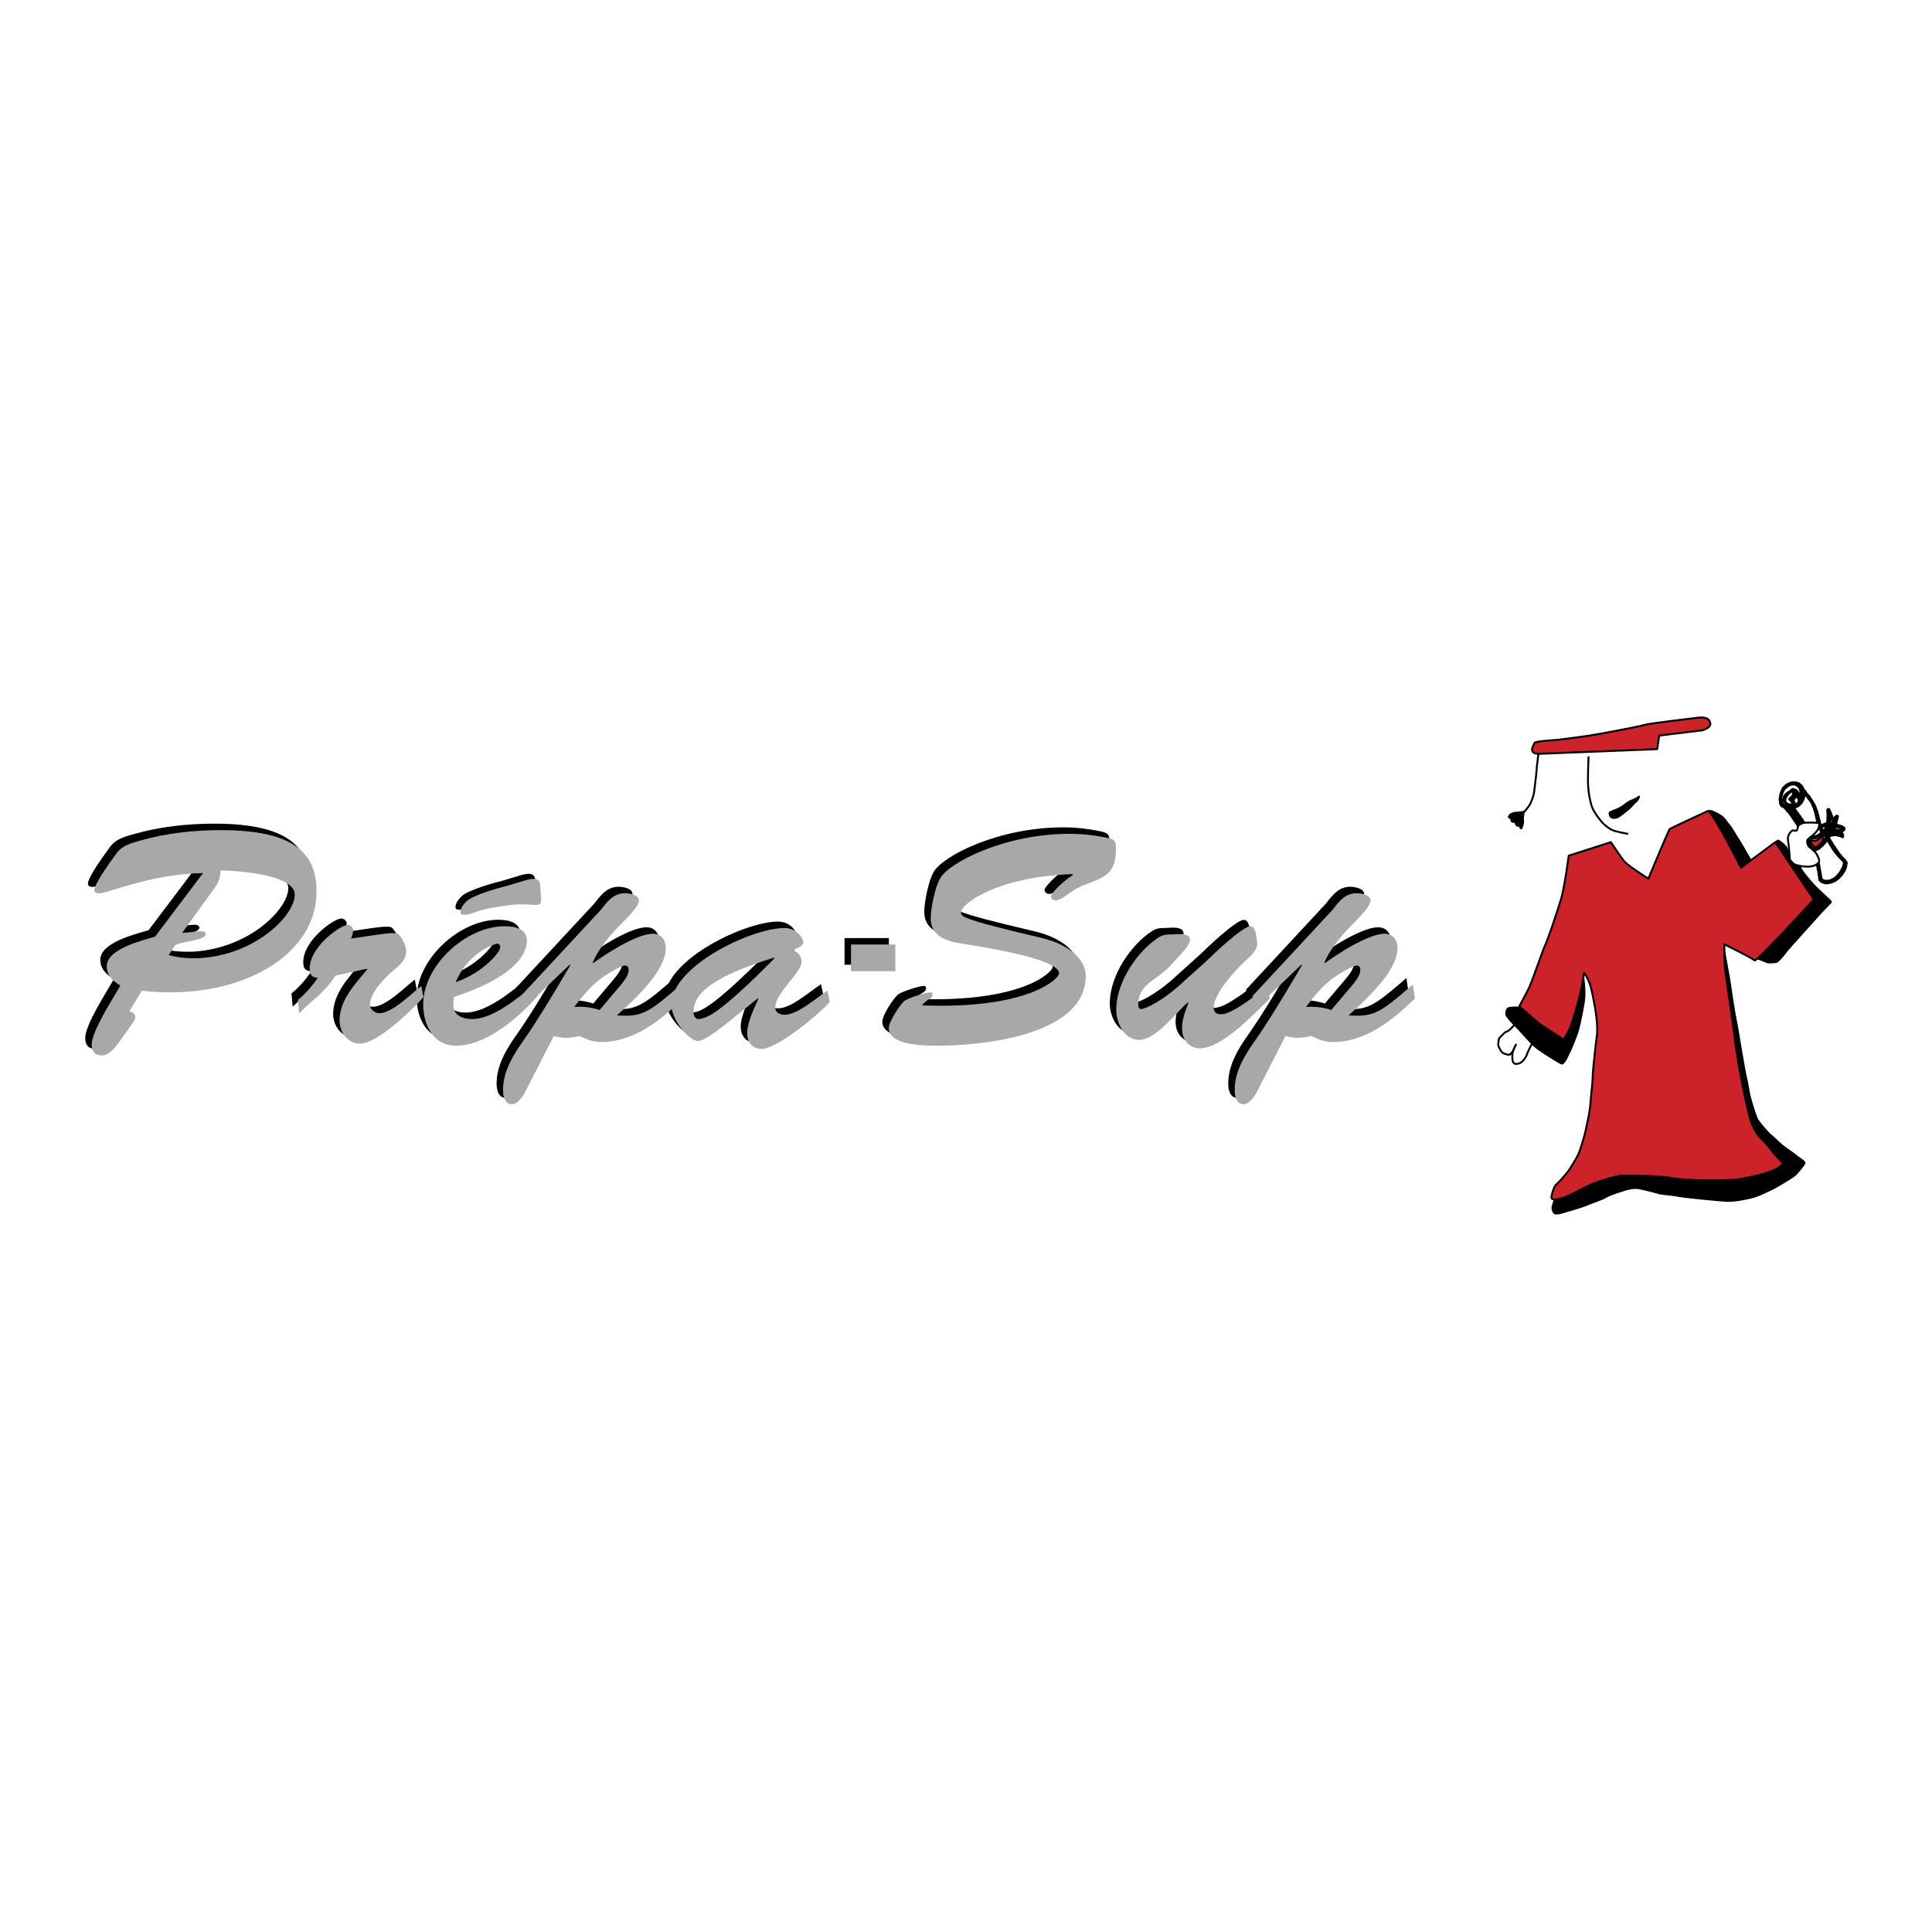 <svg xmlns="http://www.w3.org/2000/svg" width="2500" height="2500" viewBox="0 0 192.756 192.756"><path fill-rule="evenodd" clip-rule="evenodd" fill="#fff" d="M0 0h192.756v192.756H0V0z"/><path d="M20.7 88.039c.453-.633.633-1.025.663-1.84 1.386 0 7.047.362 7.378 2.202.331 1.901-3.554 6.185-9.455 6.547-.965.03-1.989 0-3.103-.303l.663-.995c.482-.332 3.042-.483 3.042-1.085 0-.574-1.234-.151-2.349-.151l3.161-4.375zm-7.197 10.16c9.636 1.086 17.433-3.433 17.433-9.866 0-3.742-2.076-6.156-9.543-6.156-2.71 0-5.481.302-8.101 1.057-.843.241-1.747.482-2.29 1.235-.481.665-2.228 2.989-2.228 3.714 0 .271.301.302.481.302.903 0 5.09-1.933 10.359-2.024l-4.788 6.342c-1.265.392-4.819 1.207-4.819 2.957 0 .933.632 1.476 1.356 1.927-.724 1.266-2.861 4.553-2.861 5.879 0 .664.301 1.086 1.023 1.086.754 0 1.386-.875 1.777-1.418 1.656-2.32 1.537-2.141 1.537-2.441 0-.332-.303-.484-.573-.543l1.237-2.051zM32.816 96.705c-1.054 1.658-2.319 2.443-3.614 3.738l-.122-1.326c.784-.633 1.416-1.389 1.988-2.201-.633-.061-.812-.303-.812-.935 0-2.172 3.071-4.342 3.791-4.342.301 0 .541.241.541.513 0 .301-.089.573-.21.843 2.825-.391 4.482-.754 4.782-.391.452.574.663 1.055.723 1.598 0 .935-.572 1.388-1.264 1.96-.874.754-2.349 2.232-2.349 3.438 0 .482.482.844.933.844 1.295 0 3.192-1.959 4.186-2.715l.21 1.117c-1.145 1.297-4.607 4.635-6.32 4.635-1.261 0-2.042-1.172-2.042-2.314 0-2.049 1.561-3.648 2.763-5.095l-.06-.06-3.124.693z" fill-rule="evenodd" clip-rule="evenodd"/><path d="M44.822 97.348c.816-1.992 2.571-3.44 4.083-3.832.212-.061.363.121.363.332.031.513-1.785 2.593-4.446 3.5zm7.915.211c-1.597 1.266-4.135 3.467-6.282 3.467-.968 0-1.935-.393-1.875-1.539l.061-.662c5.805-1.9 7.284-4.132 7.284-5.61 0-1.206-1.208-1.448-2.174-1.448-3.931-.029-8.293 4.012-8.173 7.962.06 1.992 1.08 3.957 3.274 3.957 2.995 0 6.317-2.842 8.156-4.982l-.271-1.145z" fill-rule="evenodd" clip-rule="evenodd"/><path d="M59.186 100.123a6.508 6.508 0 0 0-2.53-.303c.814-1.086 1.656-2.111 2.771-2.924.391-.272 1.835-1.208 2.318-1.208.241 0 .331.211.331.422 0 .543-.421 1.057-.753 1.479l-2.137 2.534zm-4.579 2.596c.392.09.784.18 1.205.18.481 0 .933-.09 1.386-.18.723.357 1.324.6 2.138.6 3.252 0 5.962-2.176 8.191-4.35l-.21-1.387c-3.223 2.775-3.824 3.258-6.414 3.076 3.372-2.984 4.877-5.066 4.877-6.724 0-.784-.452-1.418-1.264-1.418-1.626 0-4.667 1.99-5.962 2.925l-.061-.061c.601-1.357 1.535-2.473 2.559-3.558.482-.513 2.049-1.96 2.049-2.624 0-.573-.965-.724-1.386-.724-1.145 0-1.747.815-2.409 1.659l-7.98 8.594.121 1.416 4.759-4.552.06.061c-1.957 3.316-3.462 5.792-4.848 7.757-1.234 1.748-1.896 3.256-1.867 4.764 0 .543.181 1.357.873 1.357.572 0 1.114-.814 1.355-1.268l2.828-5.543z" fill-rule="evenodd" clip-rule="evenodd"/><path d="M76.581 94.899l.06.06c-5.962 6.032-6.896 5.94-7.498 6.061-.452.09-.572-.451-.602-.604 0-1.477.873-3.316 8.04-5.517zm-1.626 4.07l.061.061c-.392.814-1.115 2.412-1.115 3.375 0 .875.453 1.6 1.445 1.6 1.476 0 5.512-3.225 6.806-4.703l-.241-1.115c-1.294.875-3.011 2.412-4.276 2.412-.481 0-.934-.211-.934-.723 0-1.418 2.62-3.529 2.62-4.494 0-.665-.301-.995-.873-1.237.271-.09 1.055-.392 1.055-.753 0-.363-.573-1.478-1.958-1.448-3.494.091-11.321 3.95-11.2 7.721.06 1.566 1.805 3.555 2.648 3.555.692 0 2.62-1.566 3.192-2.018l2.77-2.233zM88.686 93.591v2.659H84.26v-2.659h4.426zM103.229 92.919c3.037.722 4.457 2.318 4.457 3.793 0 6.006-10.488 6.973-14.811 6.973-1.171 0-4.845 0-4.845-1.754 0-.635 1.054-2.238 1.536-2.689.36-.301 2.138-.873 2.589-.873.149 0 .241.029.241.211 0 .301-.301.451-.511.572-.181.119-.333.271-.514.451v.061c10.717.393 13.659-2.711 13.659-3.191 0-1.537-8.313-2.741-9.753-2.982-1.5-.241-3.062-.723-3.062-2.529 0-.994.451-3.191.961-4.005.901-1.54 6.362-4.413 12.94-4.413 1.268 0 2.533.151 3.799.423.691.151.783.394.783.998 0 2.237-.754 2.751-2.531 3.444-1.295.481-1.539.632-2.717 1.475-.209.12-.512.3-.75.3-.301 0-.482-.15-.482-.451 0-.061.57-.994 2.199-2.108l-.059-.061c-7.752.271-11.111 3.073-11.111 3.765-.031.422-.391.633 7.982 2.59zM119.756 95.211c.602-.603 3.584-3.437 4.336-3.437.24 0 .572.09.691 1.658.062.723-.752 1.417-1.232 1.84-.965.875-3.104 3.255-3.104 4.613 0 .482.273.664.754.664 1.145 0 3.734-2.109 4.637-2.836l.182 1.299c-1.537 1.477-4.729 4.941-6.957 4.941-1.113 0-1.775-.934-1.775-1.988 0-.904.33-1.748.633-2.533l-.062-.059c-1.174 1.023-3.191 3.736-4.848 3.736-1.473 0-2.287-1.688-2.287-2.982 0-2.926 2.258-5.972 4.184-7.208.422-.302.812-.332 1.326-.332.422 0 1.957-.271 1.836.634-.061.482-.873 1.326-1.174 1.628-.934 1.056-1.145 1.297-2.318 2.141-.934.664-1.656 1.326-1.656 2.594 0 .15.029.451.24.451.543 0 2.168-.904 3.613-2.139l2.981-2.685z" fill-rule="evenodd" clip-rule="evenodd"/><path d="M132.184 100.123a6.505 6.505 0 0 0-2.529-.303c.812-1.086 1.656-2.111 2.77-2.924.393-.272 1.838-1.208 2.32-1.208.24 0 .332.211.332.422 0 .543-.422 1.057-.754 1.479l-2.139 2.534zm-4.577 2.596c.391.09.781.18 1.203.18.482 0 .934-.09 1.385-.18.723.357 1.326.6 2.139.6 3.252 0 5.963-2.176 8.191-4.35l-.211-1.387c-3.223 2.775-3.824 3.258-6.414 3.076 3.373-2.984 4.879-5.066 4.879-6.724 0-.784-.451-1.418-1.266-1.418-1.627 0-4.668 1.99-5.963 2.925l-.061-.061c.604-1.357 1.537-2.473 2.561-3.558.482-.513 2.047-1.96 2.047-2.624 0-.573-.963-.724-1.385-.724-1.143 0-1.746.815-2.408 1.659l-7.98 8.594.119 1.416 4.758-4.552.062.061c-1.959 3.316-3.465 5.792-4.85 7.757-1.234 1.748-1.896 3.256-1.867 4.764 0 .543.18 1.357.873 1.357.572 0 1.115-.814 1.355-1.268l2.833-5.543zM49.998 87.911c-.948.215-2.934.83-3.698 1.321-.366.249-.855.8-.855 1.259 0 .244.214.275.428.275.305 0 .703-.123 1.007-.245.795-.306 2.049-.521 2.904-.643 1.132-.153 1.497-.184 2.598-.124 1.253.093 1.162 0 1.069-1.253-.061-.643.062-1.317-.702-1.317-.337 0-.642.092-.947.184l-1.804.543z" fill-rule="evenodd" clip-rule="evenodd"/><path d="M50.484 88.411c-.947.215-2.934.83-3.698 1.321-.367.248-.855.799-.855 1.258 0 .246.213.276.427.276.306 0 .704-.123 1.01-.245.794-.306 2.047-.521 2.903-.643 1.131-.153 1.498-.184 2.597-.123 1.254.091 1.163 0 1.071-1.254-.062-.643.061-1.316-.703-1.316-.336 0-.642.092-.948.184l-1.804.542zM21.343 88.684c.452-.633.633-1.026.663-1.84 1.385 0 7.047.361 7.378 2.202.331 1.9-3.554 6.184-9.456 6.547-.963.029-1.988 0-3.102-.302l.662-.996c.482-.332 3.042-.483 3.042-1.085 0-.574-1.235-.151-2.35-.151l3.163-4.375zm-7.196 10.16c9.636 1.086 17.434-3.434 17.434-9.866 0-3.743-2.076-6.155-9.544-6.155-2.71 0-5.481.301-8.101 1.056-.843.241-1.747.482-2.289 1.235-.481.664-2.228 2.988-2.228 3.713 0 .271.3.302.481.302.903 0 5.089-1.933 10.359-2.022l-4.788 6.341c-1.265.393-4.819 1.208-4.819 2.958 0 .934.633 1.477 1.355 1.928-.723 1.266-2.86 4.553-2.86 5.879 0 .664.301 1.086 1.023 1.086.753 0 1.385-.875 1.776-1.416 1.657-2.322 1.537-2.143 1.537-2.445 0-.33-.302-.48-.572-.541l1.236-2.053zM33.458 97.35c-1.053 1.658-2.319 2.441-3.613 3.74l-.121-1.328c.784-.633 1.415-1.387 1.988-2.201-.632-.061-.812-.301-.812-.936 0-2.171 3.071-4.342 3.792-4.342.3 0 .54.241.54.512 0 .302-.09.573-.21.845 2.825-.394 4.482-.754 4.782-.394.452.574.663 1.056.723 1.6 0 .934-.572 1.386-1.265 1.96-.874.754-2.349 2.23-2.349 3.438 0 .482.482.846.934.846 1.294 0 3.192-1.961 4.186-2.715l.21 1.115c-1.145 1.297-4.607 4.635-6.321 4.635-1.26 0-2.042-1.172-2.042-2.314 0-2.049 1.561-3.646 2.763-5.096l-.061-.061-3.124.696z" fill-rule="evenodd" clip-rule="evenodd" fill="#a6a8aa"/><path d="M45.465 97.99c.816-1.99 2.571-3.438 4.083-3.83.21-.061.363.121.363.332.032.513-1.784 2.592-4.446 3.498zm7.916.211c-1.598 1.268-4.134 3.469-6.282 3.469-.969 0-1.935-.393-1.875-1.539l.06-.662c5.805-1.9 7.284-4.133 7.284-5.609 0-1.207-1.208-1.448-2.173-1.448-3.931-.03-8.294 4.011-8.172 7.962.06 1.992 1.08 3.957 3.274 3.957 2.994 0 6.318-2.842 8.155-4.982l-.271-1.148z" fill-rule="evenodd" clip-rule="evenodd" fill="#a6a8aa"/><path d="M59.828 100.766a6.519 6.519 0 0 0-2.529-.301c.812-1.086 1.656-2.111 2.771-2.926.391-.271 1.836-1.205 2.318-1.205.241 0 .331.211.331.422 0 .543-.422 1.057-.753 1.479l-2.138 2.531zm-4.578 2.597c.392.09.784.18 1.205.18.482 0 .933-.09 1.385-.18.724.357 1.326.6 2.138.6 3.252 0 5.964-2.176 8.191-4.348l-.211-1.389c-3.222 2.775-3.824 3.258-6.414 3.076 3.373-2.984 4.878-5.066 4.878-6.725 0-.784-.452-1.417-1.265-1.417-1.625 0-4.667 1.99-5.962 2.924l-.061-.06c.603-1.357 1.536-2.473 2.56-3.558.482-.513 2.049-1.96 2.049-2.625 0-.572-.965-.723-1.386-.723-1.144 0-1.747.813-2.409 1.658l-7.98 8.595.121 1.416 4.758-4.553.06.061c-1.957 3.318-3.463 5.791-4.848 7.758-1.235 1.748-1.897 3.256-1.867 4.764 0 .543.18 1.355.874 1.355.571 0 1.113-.812 1.354-1.266l2.83-5.543z" fill-rule="evenodd" clip-rule="evenodd" fill="#a6a8aa"/><path d="M77.224 95.542l.06.061c-5.962 6.032-6.896 5.94-7.499 6.061-.452.092-.571-.451-.602-.602 0-1.478.874-3.318 8.041-5.52zm-1.627 4.071l.062.061c-.392.814-1.115 2.412-1.115 3.375 0 .875.452 1.598 1.445 1.598 1.476 0 5.512-3.223 6.807-4.701l-.241-1.115c-1.295.875-3.012 2.412-4.276 2.412-.482 0-.934-.211-.934-.723 0-1.418 2.621-3.529 2.621-4.495 0-.662-.302-.994-.874-1.236.271-.09 1.054-.392 1.054-.754s-.572-1.478-1.957-1.447c-3.494.09-11.321 3.951-11.2 7.721.06 1.566 1.804 3.555 2.646 3.555.693 0 2.621-1.566 3.192-2.018l2.77-2.233zM89.33 94.235v2.66h-4.426v-2.66h4.426zM103.871 93.564c3.039.722 4.457 2.317 4.457 3.793 0 6.004-10.488 6.973-14.81 6.973-1.171 0-4.846 0-4.846-1.754 0-.635 1.052-2.238 1.536-2.689.36-.303 2.139-.873 2.59-.873.149 0 .24.029.24.211 0 .301-.302.451-.513.572-.179.119-.33.27-.511.451v.061c10.718.393 13.657-2.711 13.657-3.191 0-1.537-8.312-2.742-9.752-2.981-1.5-.241-3.062-.723-3.062-2.529 0-.994.45-3.192.961-4.005.901-1.541 6.363-4.413 12.939-4.413 1.27 0 2.533.151 3.799.423.691.151.783.393.783.998 0 2.237-.754 2.751-2.529 3.443-1.297.481-1.539.632-2.717 1.476-.211.121-.514.301-.752.301-.301 0-.48-.15-.48-.451 0-.061.57-.993 2.199-2.107l-.06-.063c-7.75.271-11.11 3.072-11.11 3.763-.03.423-.39.634 7.981 2.591zM120.398 95.855c.604-.604 3.584-3.438 4.336-3.438.242 0 .574.091.693 1.659.061.723-.752 1.417-1.234 1.839-.965.875-3.102 3.256-3.102 4.613 0 .482.27.664.754.664 1.143 0 3.732-2.111 4.637-2.834l.18 1.295c-1.535 1.479-4.729 4.941-6.955 4.941-1.113 0-1.777-.934-1.777-1.986 0-.904.332-1.748.631-2.531l-.059-.061c-1.174 1.025-3.193 3.736-4.848 3.736-1.475 0-2.287-1.688-2.287-2.982 0-2.926 2.256-5.972 4.182-7.208.422-.302.814-.332 1.328-.332.42 0 1.957-.271 1.836.634-.061.482-.873 1.326-1.174 1.628-.936 1.055-1.146 1.297-2.32 2.141-.934.664-1.656 1.326-1.656 2.594 0 .15.029.451.24.451.543 0 2.168-.904 3.615-2.141l2.98-2.682z" fill-rule="evenodd" clip-rule="evenodd" fill="#a6a8aa"/><path d="M132.826 100.766a6.519 6.519 0 0 0-2.529-.301c.814-1.086 1.656-2.111 2.771-2.926.391-.271 1.838-1.205 2.318-1.205.24 0 .33.211.33.422 0 .543-.42 1.057-.752 1.479l-2.138 2.531zm-4.576 2.597c.393.09.781.18 1.203.18.484 0 .936-.09 1.387-.18.723.357 1.324.6 2.139.6 3.252 0 5.961-2.176 8.189-4.348l-.209-1.389c-3.223 2.775-3.826 3.258-6.416 3.076 3.375-2.984 4.879-5.066 4.879-6.725 0-.784-.451-1.417-1.264-1.417-1.627 0-4.668 1.99-5.963 2.924l-.061-.06c.604-1.357 1.535-2.473 2.561-3.558.48-.513 2.047-1.96 2.047-2.625 0-.572-.963-.723-1.385-.723-1.146 0-1.746.813-2.41 1.658l-7.98 8.595.121 1.416 4.758-4.553.059.061c-1.957 3.318-3.463 5.791-4.848 7.758-1.234 1.748-1.896 3.256-1.867 4.764 0 .543.182 1.355.875 1.355.572 0 1.113-.812 1.355-1.266l2.83-5.543z" fill-rule="evenodd" clip-rule="evenodd" fill="#a6a8aa"/><path d="M169.961 81.188s.379-.563.951-.304c.57.26.994.459 1.281.874.285.417.57.677.752 1.015s.754 1.196 1.014 1.664c.258.468.83 1.43.83 1.43l-1.168 1.065-3.66-5.744z" fill-rule="evenodd" clip-rule="evenodd"/><path d="M151.734 81.369s.623-.675.83-.987c.209-.313.467-.988.52-1.56.053-.572.209-1.561.209-1.873s.26-2.184.26-2.184m4.933.781s-.072 1.802-.053 2.495c.023.989.205 1.869.361 2.357.174.538.711 1.248.971 1.56s.654.628 1.004.814c.389.208 1.4.364 1.609.416" fill="none" stroke="#000" stroke-width=".191" stroke-linecap="round" stroke-linejoin="round" stroke-miterlimit="2.613"/><path d="M160.51 81.032s-.053.285.105.493c.154.208.518.208.777.104.26-.104.934-.676 1.141-.832.211-.156.521-.573.781-.78.26-.208.467-.832.102-.571-.361.259-.725.312-1.09.571-.363.26-.545.417-.855.573-.25.124-.807.285-.961.442zM152.047 80.901s-.729.104-.988.104c.195 0-.32.042-.502.263 0 0-.188.24-.076.35.076.078.102 0 .18.105.094.124-.02.115.078.247.154.208.352.052.402.208.051.155.062.187.195.286.053.04.154-.013.207.025.131.099-.064.167.26.261.09.026.299-.637.246-.896-.051-.261.064-.677.064-.833l-.066-.12zM177.049 84.125s.207-.458.439-.329c.232.13.729.538.807.719.076.182.391.696.492.936.129.313.424.512.709.772s.146.355.59.901c.439.546.623.771.984 1.161.365.39 1.066 1.014 1.273 1.222.209.208.545.416.363.598-.182.181-.883.91-1.09 1.144-.209.234-3.223 3.566-3.367 3.778-.191.277-.787.979-.994 1.032-.207.051-.857.104-1.039 0-.182-.104-1.143-.39-1.455-.65-.31-.261 2.288-11.284 2.288-11.284zM170.219 94.368l1.688-.676s.633 3.519.736 4.142c.104.625.346 2.496.656 4.057.137.68.318 1.816.486 2.807.217 1.285.43 2.49.518 2.844.158.623.26 1.498.418 2.045.154.547.586 1.941.717 2.123.129.182.857 1.117 1.35 1.533.494.418.961.936 1.508 1.301.545.365 1.09.805 1.348.988.26.182.625.389.418.676-.209.285-.676.91-1.014 1.17s-1.559.988-1.949 1.195c-.387.209-1.633.807-2.127.936-.494.131-1.844.443-2.754.391-.908-.053-4.334-.391-4.775-.494-.439-.104-1.66-.182-1.998-.285a28.748 28.748 0 0 0-1.896-.469c-.311-.053-.754-.053-1.428.156-.674.207-1.609.52-1.869.701s-1.428.572-1.842.754c-.418.182-1.611.547-1.924.625-.311.076-1.193.416-1.426.232-.236-.182-.312-.57-.236-.805.078-.234.469-2.289 3.221-3.77 2.752-1.482 8.074-5.303 9.035-6.969.959-1.662 3.139-15.208 3.139-15.208zM157.939 96.475s.285 2.027.234 2.834c-.053.805-.053.598-.156 1.221a28.634 28.634 0 0 1-.467 2.211c-.156.572-.729 1.949-.885 2.262-.154.311-.389.832-.518.961-.129.131-.182.363-.545.156-.365-.207-1.766-1.066-2.336-1.508-.572-.441-1.637-1.715-2.156-2.234-.52-.521-.857-.912-.908-1.119-.053-.209.025-.623.207-.729.182-.104.986-.156 1.273-.051.285.104.078.416.623.182s5.634-4.186 5.634-4.186z" fill-rule="evenodd" clip-rule="evenodd"/><path d="M170.426 80.901s-3.736 1.716-3.842 1.82c-.104.104-2.127 4.94-2.127 4.94s-2.078-1.299-2.441-1.769c-.363-.467-1.299-1.871-1.299-1.871l-4.205 1.352s-.416 3.171-.779 4.368c-.363 1.196-1.246 3.847-1.557 4.522-.312.676-1.299 3.641-1.662 4.369a68.862 68.862 0 0 1-.936 1.768l1.975 1.715 2.439 1.613s.572-.832.83-1.666c.26-.83.623-1.975.83-2.91.211-.936.365-1.82.365-2.029 0-.207.311.365.518.834.209.467.365 1.352.469 1.871s.467 2.391.312 3.535c-.158 1.145-.416 3.641-.416 4.107 0 .469-.105 1.195-.207 2.445-.105 1.248-.312 1.975-.469 2.754-.156.781-.623 2.238-.779 2.549-.156.312-.674 1.197-.934 1.561s-1.039 1.246-1.246 1.402-.416.885-.467 1.145c-.053.26 0 .469.883.26.883-.207 2.336-1.143 3.322-1.508.986-.363 2.232-.779 2.959-.779.729 0 3.582 0 4.674.209 1.09.207 3.115.26 3.789.26.676 0 2.545 0 3.273-.156.727-.158 1.244-.209 2.129-.469.883-.26 1.453-.469 1.766-.779.311-.312.518-.105-.053-.678-.572-.57-1.246-1.559-1.713-1.975-.469-.416-1.023-1.281-1.281-2.322a68.56 68.56 0 0 1-1.471-7.816c-.521-3.953-.936-6.449-.986-7.072-.053-.624-.053-2.288-.053-2.288s2.855 1.404 3.012 1.612c.156.207 5.92-6.083 5.92-6.083l-3.844-5.72-3.426 2.547c.001-.001-2.596-5.148-3.272-5.668z" fill-rule="evenodd" clip-rule="evenodd" fill="#cc2229" stroke="#000" stroke-width=".191" stroke-linecap="round" stroke-linejoin="round" stroke-miterlimit="2.613"/><path d="M151.164 102.168s-.287.338-.547.572-.363.156-.518.311c-.156.156-.572.521-.572.678 0 .154-.104.52 0 .701.105.182.234.547.467.65.234.104.547.207.676.104a1.2 1.2 0 0 0 .338-.469c.051-.156.232-.492.232-.492s-.311.674-.338.857a2.675 2.675 0 0 0 0 .623c.027.287.131.469.416.443.285-.027.467-.131.676-.365.207-.234.312-.469.414-.754.105-.285.547-1.092.547-1.092" fill="none" stroke="#000" stroke-width=".191" stroke-linecap="round" stroke-linejoin="round" stroke-miterlimit="2.613"/><path fill-rule="evenodd" clip-rule="evenodd" fill="#cc2229" stroke="#000" stroke-width=".191" stroke-linecap="round" stroke-linejoin="round" stroke-miterlimit="2.613" d="M180.922 83.882l.058.021.045-.013.069-.007.045-.013.07-.033.064-.006.051-.039.072-.033.055-.067.07-.032.051-.04.071-.033.054-.066.051-.04.051-.04.051-.039.048.074.012.059-.002.113-.015.08-.039.1-.04.1-.062.092-.063.094-.08.085-.08.086-.082.087-.074.058-.098.054-.064.005-.07.034-.061-.021-.101-.033-.071-.081-.053-.047-.05-.073-.051-.074-.051-.074-.035-.04-.055-.047.004-.027.012-.052-.016-.035.006-.026.045-.013.041.014.045-.013.039.014.025-.02.043.013.043-.013.022.007zM183.277 82.891l-.025.133-.02-.006-.027.02-.017-.008-.028.02-.039-.012-.041-.015-.019-.007-.041-.013.037-.073.029-.047.035-.073.045-.013.051-.039.06.021.045-.013.063.02-.028.02-.025.019-.029.047-.026.019zM182.699 82.441l-.035.073-.035.073-.041.1-.035.073-.057.066-.035.074-.074.059-.082.086.047-.127.039-.099.047-.126.064-.12.066-.119.045-.125.047-.128.045-.126.102.034-.016.08-.035.073-.022.107-.035.072z"/><path fill-rule="evenodd" clip-rule="evenodd" stroke="#000" stroke-width=".191" stroke-linecap="round" stroke-linejoin="round" stroke-miterlimit="2.613" d="M183.234 87.779l-.004.027-.097.053-.069.032-.078.06-.09.026-.072.032-.09.026-.07.033h-.086l-.092.026-.07.033-.084-.001h-.086l-.086-.001-.086-.001-.08-.026-.06-.021-.08-.028-.061-.02-.076-.053-.055-.047-.076-.054-.068-.08-.01-.06-.016-.147-.013-.147-.038-.153.002-.113.221.075.078.479.041.014.022.007.039.014.013.033.041.013.022.007.039.014.021.006.081.028.06.02.065-.006.066-.006h.086l.064-.007.067-.005.064-.007.051-.039.064-.007.073-.033.07-.032.07-.034.051-.039.322.109zM184.166 86.506l-.025.133-.041.1-.067.119-.064.12-.063.092-.064.12-.057.066-.055.067-.056.066-.057.065-.051.04-.054.067-.055.066-.076.059-.076.06-.071.033-.322-.109.022.007.048-.04.073-.033.023-.019.027-.02.024-.02.006-.027.025-.02.026-.019.025-.02.023-.02.305-.351.063-.092.035-.074.058-.093.041-.1.057-.066.041-.099.039-.099.031-.048.262.089z"/><path fill-rule="evenodd" clip-rule="evenodd" stroke="#000" stroke-width=".191" stroke-linecap="round" stroke-linejoin="round" stroke-miterlimit="2.613" d="M181.309 85.542l.029.067.019.12.039.127.026.093.012.06.023.094.006.086.029.066.026.095.007.06.006.087.016.032.117.721-.221-.075-.015-.034-.014-.146-.035-.154-.035-.153-.02-.12-.035-.153-.033-.154-.035-.153-.035-.153-.055-.161-.039-.126-.057-.161-.029-.066.303.101zM183.02 84.448l.064.107.066.107.084.114.067.106.07.08.065.108.064.107.092.087.068.081.086.113.07.08.09.087.057.047.051.074.054.046.049.075.051.073.051.074.029.066.004.087-.018-.006-.021-.007-.025.019.019.007-.006.027.016.034-.004.026-.002.113-.045.126-.262-.089.01-.053.022-.106.013-.08.018-.079.015-.08-.091-.087-.071-.081-.09-.087-.07-.08-.092-.087-.068-.08-.092-.088-.068-.079-.086-.115-.07-.081-.071-.079-.086-.115-.064-.106-.07-.08-.065-.107-.064-.108-.067-.106-.045-.1-.054-.048.422.143z"/><path fill-rule="evenodd" clip-rule="evenodd" stroke="#000" stroke-width=".191" stroke-linecap="round" stroke-linejoin="round" stroke-miterlimit="2.613" d="M182.055 84.122l-.028.02-.058.092-.082.087-.076.06-.081.085-.076.06-.082.086-.074.059-.098.052-.088.027-.078.06-.089.025-.09.027-.006.026-.006.028.064.105.067.108.039.127.045.099.041.127.01.06-.303-.101-.026-.093-.029-.067-.029-.067-.01-.06-.031-.067-.01-.06-.029-.067-.035-.04-.036-.041-.019-.006.023-.02.028-.019-.063-.021-.052-.046-.057-.048-.055-.047-.056-.047-.03-.067-.054-.047-.032-.067-.045-.1-.029-.067-.051-.073-.029-.066-.023-.095-.032-.066-.029-.066-.025-.094-.02-.007-.019-.006-.112-.321.006-.027.004-.026.785.265-.105-.007-.084-.001h-.086l-.086-.001.014.033.009.06.03.067.015.033.01.06.012.06.013.033.01.06.029.068.01.059.031.066.032.068.033.04.035.04.016.033.054.047.016.034.057.047.039.014.041.013.039.014.041.013.039.014.066-.007.071-.032.048-.04.073-.033.076-.059.051-.04.076-.06.051-.039.054-.067.074-.058.057-.067.057-.066.029-.047.223.075zM182.754 84.046l.064.108.067.107.064.107.071.08-.422-.143-.016-.034-.064-.106-.045-.1-.071-.08-.009-.061.361.122z"/><path fill-rule="evenodd" clip-rule="evenodd" stroke="#000" stroke-width=".191" stroke-linecap="round" stroke-linejoin="round" stroke-miterlimit="2.613" d="M182.232 83.871l-.005.026-.063.093-.059.093-.05.039-.223-.075.025-.019.055-.067.053-.039.035-.073.029-.046.203.068zM181.307 83.558l-.053.039-.109.021-.092.025-.09.026-.086-.001-.092.027-.785-.265-.078-.14-.086-.114-.061-.134.463.157.035.039.032.067.004-.026-.032-.067.162.055.004.085.022.008.035.04.02.007.019.006.082.027.08.028.067-.007.084.001.06.02.07-.033.325.109z"/><path fill-rule="evenodd" clip-rule="evenodd" stroke="#000" stroke-width=".191" stroke-linecap="round" stroke-linejoin="round" stroke-miterlimit="2.613" d="M183.795 83.094l.016.034.029.066.035.041.01.059.011.06-.011.055.013.032-.002.027-.005.027-.028.02-.023.019-.022-.006-.019-.007-.022-.007-.017-.007-.016-.033-.019-.008-.022-.006-.058-.02-.063-.021-.061-.02-.064.006-.062-.02-.038-.013-.06-.022-.041-.013-.067.007-.06-.021-.045.013-.061-.02-.044.013-.045.013-.067.006-.045.013-.064.007-.047.012-.045.013-.064.007-.051.04-.047.013-.051.039-.045.012.057.048.029.068.051.072.049.074.029.067.051.073.029.067.051.073-.361-.122-.038-.039-.068-.081-.055.067-.203-.068.026-.02.035-.074.012-.053.029-.046.051-.039.004-.028.005-.026-.339-.343-.082.086-.077.061-.099.079-.076.059-.096.053-.092.026-.023.02-.325-.109.022.007.064-.007.073-.032.089-.025.071-.034.07-.033.076-.06.073-.032.074-.059.076-.06.057-.066.017.006-.113-.18-.092-.2-.09-.2-.068-.194.521.177-.166.085.01.06.016.033.013.033.036.041.015.033.016.034.035.04.019.007.038.04.023-.02.133-.126.035-.186.24.081-.058.094-.063.092-.06.093-.08.087.173.199.293-.183.119-.273.282.095-.035.073-.057.066-.057.066-.035.073-.057.067.041.013.045-.012.022.006.045-.013.047-.013.039.014.025-.021.039.014.047-.013.039.013.047-.012.02.007.041.013.043-.012.042.013.042.013.039.014.019.007.039.014.041.014.041.013.039.013.041.014.022.007.004-.027.019.007-.256-.228.006-.027-.019-.007.006-.027.4.136zM179.811 81.75l.035.04.08.141.064.107.08.141.061.133.08.141.055.159.031.067.01.061.029.067.029.066.016.034.029.066.01.061.012.059.007.174-.162-.055-.138-.274-.032-.066-.029-.067-.051-.074-.029-.067-.029-.067-.051-.074-.029-.066-.032-.067-.048-.074-.032-.066-.029-.067-.051-.073-.029-.068-.051-.072-.029-.068-.055-.047-.029-.066-.051-.075-.035-.04-.051-.072.444.148zM179.207 81.547l-.006.026.057.048.051.073.029.066.049.074.049.074.031.066.054.048.032.067.049.073.031.067.051.073.029.068.051.073.029.066.029.067.035.04.032.067.035.04.033.041.031.066.033.04.032.067.035.041.051.073.035.04.029.067.035.041-.463-.157-.019-.006-.08-.141-.08-.141-.08-.14-.102-.146-.084-.114-.08-.141-.08-.14-.108-.12-.08-.141-.084-.113-.08-.14-.099-.148-.035-.04.523.176z"/><path fill-rule="evenodd" clip-rule="evenodd" stroke="#000" stroke-width=".191" stroke-linecap="round" stroke-linejoin="round" stroke-miterlimit="2.613" d="M182.613 80.996l.045.1.045.1.041.127.045.1.02.119.019.121.022.006-.006.028.019.007.051-.041.051-.039.055-.066.05-.04.057-.066.07-.033.051-.04.066-.005.018.006.018.033.017.007-.004.028-.002.112-.045.127-.019.105-.022.106-.031.048-.01.053-.009.053-.004.026-.032.161.061.02.033.039.063.021.058.02.041.014.067-.006.058.021.063.019.039.014.06.021.041.013.055.046.061.021.054.047.055.046.035.04-.006.028-.002.026-.005.027.013.034-.025.019-.029.047-.032.047-.047.012-.045.014-.029.046-.047.013-.029.046.016.033.009.059.02.008-.4-.136.003-.026.036-.073.046-.013.069-.033.053-.039.064-.007.051-.04.045-.012.05-.04-.06-.021-.629-.183-.006.027-.006.025-.023.02-.022.108-.035.072-.054.067-.006.026-.282-.095.071-.146.076-.173.057-.179.054-.18.033-.159-.027.02-.025.019-.02-.006-.019-.007-.045.013-.022-.006-.019-.007-.022-.008-.013-.032-.196-.434.014.146-.01.167-.01.166-.031.159.02.007-.004.027.017.007-.002.026-.007.026-.061.093-.045.127-.041.099-.047.126-.24-.081.082-.199-.305.125-.521-.177-.065-.22-.046-.214-.043-.213-.061-.247-.043-.213-.064-.219-.067-.221-.084-.227-.045-.1.242.081.02.007.045.1.023.094.045.099.028.094.045.1.023.094.02.119.044.101.026.093.019.12.039.126.041.127.02.121.039.127.022.119.039.127.041.126.068-.032.076-.06.07-.033.073-.032.07-.033.07-.032.067-.007.07-.033.029-.046.016-.08.012-.053.013-.08.006-.141v-.112l.006-.14v-.227l.002-.112-.016-.147-.005-.086.302.101zM179.797 80.045l-.051.04-.057.067-.06.092-.074.06-.082.086-.071.033-.076.059-.092.026-.045.013-.023.021-.025.019-.045.013-.028.02-.019-.007-.026.02-.046.014.107.12.086.113.084.114.086.113.086.115.084.113.086.114.08.14.086.114.049.073-.444-.148-.035-.04-.051-.075-.033-.039-.051-.074-.035-.041-.051-.073-.054-.047-.032-.067-.052-.046-.032-.067-.054-.047-.032-.068-.019-.006-.035-.04-.016-.034-.017-.006-.038-.04-.013-.034-.022-.007-.035-.04-.035-.04-.035-.04-.039-.013-.016-.035-.041-.013-.033-.04-.041-.014-.035-.039-.041-.015-.039-.013-.037-.039-.036-.042-.039-.013-.013-.033-.037-.04-.036-.04.006-.027.006-.027-.131-.327-.111.133.002-.113v-.114l.045-.125.045-.127.037-.073.201.068-.062.092-.065.12.086-.112-.006.026-.006.026-.004.027-.011.054-.008.052-.018.08.012.061.01.06.035.04.029.066.039.014.035.04.041.013.036.041.041.013.039.015.041.012.045-.012.06.02.041.013.039.014.041.013.039.014.022.007.019.007.022.006.019.007.02.007.025-.02.022.007.017.006.006-.026-.054-.047-.03-.067-.031-.067-.029-.066-.032-.067-.029-.067-.055-.046-.054-.049-.016-.032-.021-.007-.014-.033-.022-.008.006-.026-.013-.033.076-.059.361.122-.051.039.032.068.035.039.029.067.029.067.01.059.029.067.006.087.01.06.051-.039.07-.033.051-.04.051-.039.029-.047.053-.04.035-.072.051-.04.004-.027.322.108z"/><path fill-rule="evenodd" clip-rule="evenodd" stroke="#000" stroke-width=".191" stroke-linecap="round" stroke-linejoin="round" stroke-miterlimit="2.613" d="M177.764 79.361l-.032.159-.035.186.024.093.009.061.012.06.033.04.016.033.012.06.013.033-.005.028.127.127.019.007.041.013.02.006.019.008.041.013.022.006.033.041.041.013.055.048.054.046.076.055.049.073.057.047.074.053.051.074.051.074.076.053.049.074.048.074.051.073.051.075.051.072.049.074.05.073.055.048.051.073.035.04-.523-.176-.049-.074-.035-.04-.038-.04-.035-.041-.029-.067-.035-.04-.035-.04-.035-.04-.055-.047-.035-.04-.037-.04-.036-.04-.033-.041-.035-.04-.035-.04-.035-.04-.035-.04-.016-.034-.039-.013-.016-.033-.041-.015-.019-.006-.039-.014-.022-.007-.041-.013-.019-.007-.014-.033-.021-.007-.036-.04-.019-.007-.016-.033-.035-.04-.016-.033-.029-.067-.01-.059-.029-.068-.006-.087-.004-.087-.011-.06-.008-.06-.01-.059.035-.187.031-.159.016-.081.141.049zM182.613 80.996l-.013-.034-.045-.1-.061-.133-.08-.027-.1.079.002.086-.005.028.302.101z"/><path fill-rule="evenodd" clip-rule="evenodd" stroke="#000" stroke-width=".191" stroke-linecap="round" stroke-linejoin="round" stroke-miterlimit="2.613" d="M181.105 80.487l-.025-.093-.029-.066-.045-.101-.067-.107-.048-.074-.045-.1-.051-.073-.07-.081-.051-.074-.045-.1-.051-.074-.049-.073-.07-.081-.051-.073-.074-.054-.035-.04-.016-.033-.035-.04-.014-.034-.037-.04-.013-.033-.016-.034-.035-.04-.016-.033-.035-.04-.02-.007-.035-.041-.035-.04-.019-.006-.035-.04-.01-.061-.016-.033-.035-.04-.016-.034-.009-.059-.036-.041-.013-.034-.035-.04-.038-.04-.033-.04-.056-.047-.055-.046-.055-.048-.054-.047-.061-.02-.062-.021-.065.007.022.007-.016-.033-.041-.014-.045.013-.061-.02-.06-.02-.084-.001h-.086l-.066.005-.067.007-.045.013-.064.007-.051.039-.066.006-.045.012-.051.04-.115.046-.121.073-.125.099-.108.106-.105.106-.073.145-.07.147-.053.152-.054.179-.016.08.141.049.004-.027.052-.153.051-.153.07-.146.092-.139.106-.106.127-.099.054-.066.073-.034.048-.039.073-.032.048-.041.067-.005.07-.034.045-.012.067-.006.066-.007.086.001.058.019.067-.005.041.014.017.005-.003.027.025-.019.02.007.039.013.017.034.02.007.019.007.016.033.019.006.09.088.071.08.066.107.039.127.041.126.018.121.021.119.02.12-.051.267-.01-.061-.025-.093-.032-.068-.029-.066-.029-.067-.051-.073-.035-.04-.051-.074-.033-.04-.051-.073-.035-.041-.057-.047-.058-.02-.061-.021-.041-.013-.06-.02-.02-.007-.019-.006-.022-.007-.019-.008-.02-.006-.021-.007-.026.02-.051.04-.05.038-.049.041-.076.06-.051.039-.051.039-.07.034-.051.039-.068.033-.051.039-.057.066-.051.04-.056.067-.055.066-.035.073.201.068.006-.027.08-.086.086-.113.08-.085.082-.087.096-.052.082-.086.023-.02.022.006.019.007.02.008.019.005.016.034.019.007.016.034.016.032.013.035-.006.026-.013.08-.016.079-.062.093-.055.066-.055.067-.05.04-.055.066.361.122.051-.04.057-.066.048-.039.036-.074.037-.072.035-.073.014-.08.255.568.022.006-.006.026-.025.02.322.108.01-.052.06-.093.035-.073.041-.099.036-.074.009-.052.006-.028.012-.053.004-.027-.02-.346.072.08.055.047.069.081.05.073.051.073.07.081.049.074.051.073.156.195.114.18.111.207.025.094.242.081z"/><path d="M178.58 85.789s-.104-1.352-.131-1.534c-.025-.181-.105-.571-.053-.779.053-.209.312-.625.469-.625.154 0 .285.079.389 0 .104-.078.078-.363.209-.52.129-.156.518-.26.805-.26.285 0 1.088-.025 1.193.078.104.104-.025.494-.078.598-.051.104-.338.442-.467.546-.131.104-.545.391-.598.546-.051.156.027.521.182.649.156.13.57.443.729.703.154.259.363.676.232.857-.129.182-.492.417-1.115.417s-1.326-.183-1.43-.312-.336-.364-.336-.364z" fill-rule="evenodd" clip-rule="evenodd" fill="#fff" stroke="#000" stroke-width=".191" stroke-linecap="round" stroke-linejoin="round" stroke-miterlimit="2.613"/><path d="M153.605 75.208c-1.248.025-.574-.859-.521-1.067.053-.207 1.902-.283 2.32-.329 1.039-.113 2.459-.321 3.184-.424.729-.104 4.674-.833 5.4-1.041.727-.208 4.568-.624 5.297-.728.727-.104 1.246 0 1.35.521.104.52-.832.728-.832.728l-4.258.521-.207 1.351-11.733.468z" fill-rule="evenodd" clip-rule="evenodd" fill="#cc2229" stroke="#000" stroke-width=".191" stroke-linecap="round" stroke-linejoin="round" stroke-miterlimit="2.613"/></svg>